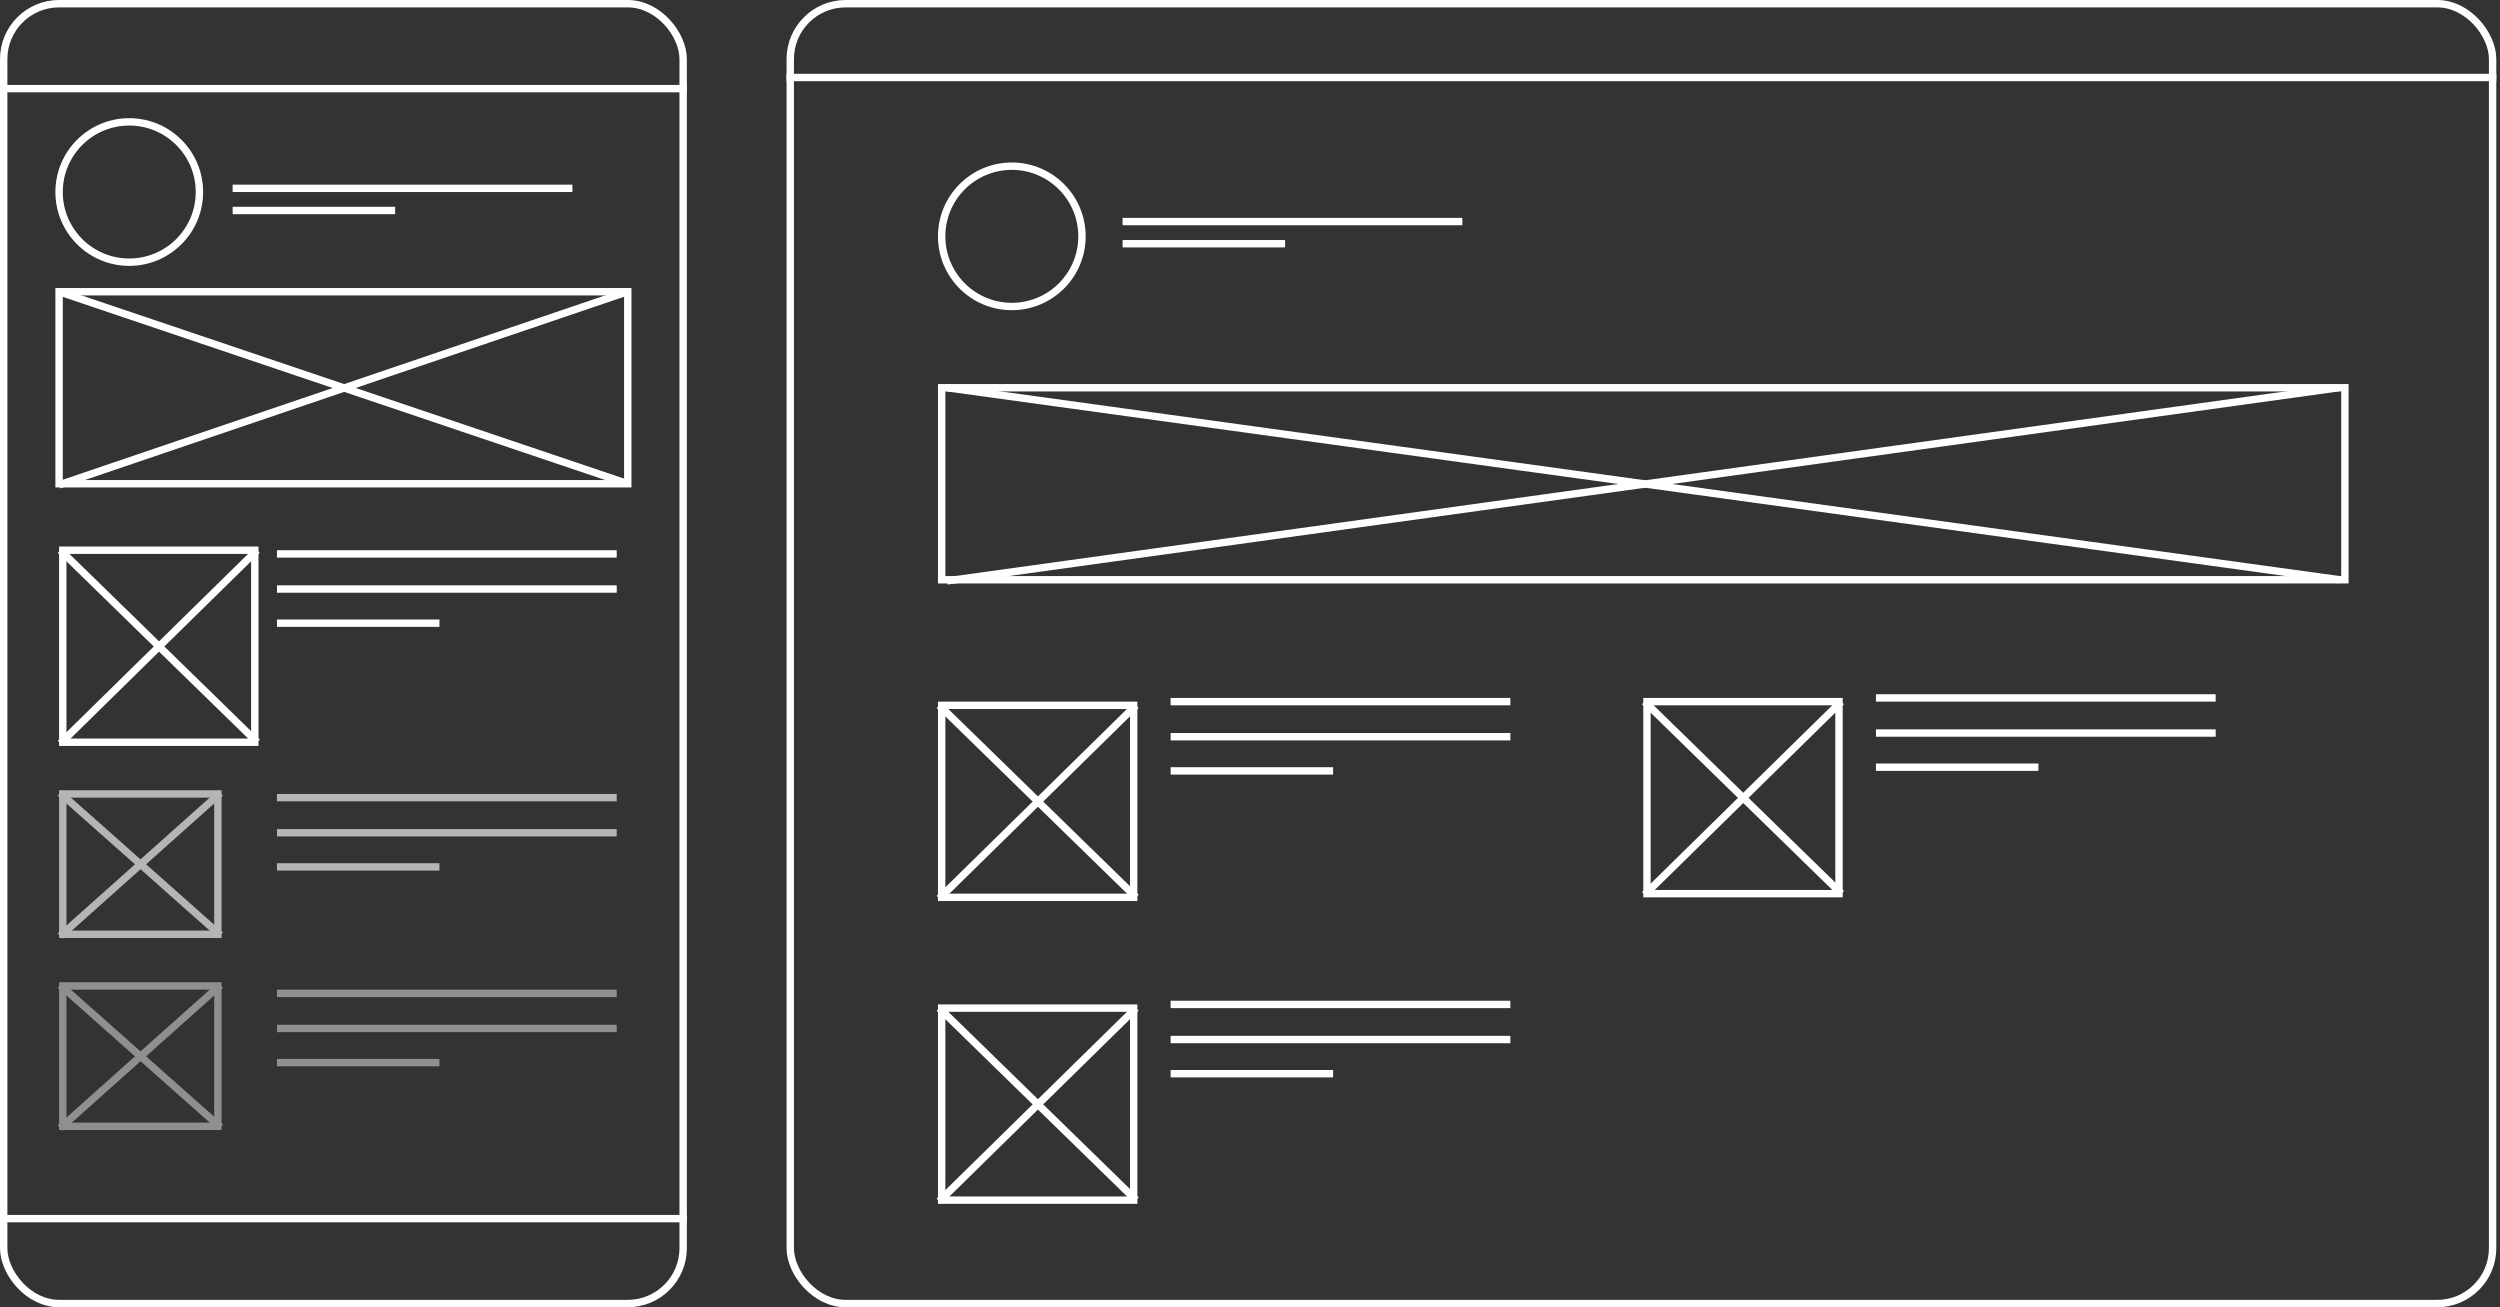 <svg width="677" height="354" viewBox="0 0 677 354" fill="none" xmlns="http://www.w3.org/2000/svg">
<rect x="0" y="0" width="677" height="354" fill="#333333" stroke="none"/>
<rect x="1" y="1" width="184" height="352" rx="15" stroke="white" stroke-width="2"/>
<line y1="24" x2="186.011" y2="24" stroke="white" stroke-width="2"/>
<line y1="330" x2="186.011" y2="330" stroke="white" stroke-width="2"/>
<rect x="16" y="79" width="154" height="52" stroke="white" stroke-width="2"/>
<path d="M16 79L170 131" stroke="white" stroke-width="2"/>
<path d="M169.895 79L15.999 131.308" stroke="white" stroke-width="2"/>
<rect x="17" y="149" width="52" height="52" stroke="white" stroke-width="2"/>
<path d="M16.348 149L69.655 201" stroke="white" stroke-width="2"/>
<path d="M69.617 149L16.346 201.308" stroke="white" stroke-width="2"/>
<rect x="17" y="215" width="42" height="38" stroke="#B5B5B5" stroke-width="2"/>
<path d="M16.281 214.741L59.717 253.26" stroke="#B5B5B5" stroke-width="2"/>
<path d="M59.688 214.741L16.281 253.488" stroke="#B5B5B5" stroke-width="2"/>
<rect x="17" y="267" width="42" height="38" stroke="#8F8F8F" stroke-width="2"/>
<path d="M16.281 266.741L59.717 305.26" stroke="#8F8F8F" stroke-width="2"/>
<path d="M59.688 266.741L16.281 305.488" stroke="#8F8F8F" stroke-width="2"/>
<line x1="75" y1="150" x2="167.005" y2="150" stroke="white" stroke-width="2"/>
<line x1="75.004" y1="159.506" x2="167.009" y2="159.506" stroke="white" stroke-width="2"/>
<line x1="75.004" y1="168.758" x2="119.004" y2="168.758" stroke="white" stroke-width="2"/>
<line x1="63" y1="51" x2="155.005" y2="51" stroke="white" stroke-width="2"/>
<line x1="63.004" y1="57" x2="107.004" y2="57" stroke="white" stroke-width="2"/>
<line x1="75" y1="216" x2="167.005" y2="216" stroke="#B5B5B5" stroke-width="2"/>
<line x1="75.004" y1="225.506" x2="167.009" y2="225.506" stroke="#B5B5B5" stroke-width="2"/>
<line x1="75.004" y1="234.758" x2="119.004" y2="234.758" stroke="#B5B5B5" stroke-width="2"/>
<line x1="75" y1="269" x2="167.005" y2="269" stroke="#8F8F8F" stroke-width="2"/>
<line x1="75.004" y1="278.506" x2="167.009" y2="278.506" stroke="#8F8F8F" stroke-width="2"/>
<line x1="75.004" y1="287.758" x2="119.004" y2="287.758" stroke="#8F8F8F" stroke-width="2"/>
<circle cx="35" cy="52" r="19" stroke="white" stroke-width="2"/>
<circle cx="274" cy="64" r="19" stroke="white" stroke-width="2"/>
<rect x="214" y="1" width="461" height="352" rx="15" stroke="white" stroke-width="2"/>
<line x1="212.996" y1="20.986" x2="676" y2="20.986" stroke="white" stroke-width="2"/>
<line x1="304" y1="60" x2="396.005" y2="60" stroke="white" stroke-width="2"/>
<line x1="304.004" y1="66" x2="348.004" y2="66" stroke="white" stroke-width="2"/>
<rect x="255" y="105" width="380" height="52" stroke="white" stroke-width="2"/>
<path d="M256.449 105L633.552 157" stroke="white" stroke-width="2"/>
<path d="M633.297 105L256.45 157.308" stroke="white" stroke-width="2"/>
<rect x="255" y="191" width="52" height="52" stroke="white" stroke-width="2"/>
<path d="M254.348 191L307.655 243" stroke="white" stroke-width="2"/>
<path d="M307.617 191L254.346 243.308" stroke="white" stroke-width="2"/>
<rect x="446" y="190" width="52" height="52" stroke="white" stroke-width="2"/>
<path d="M445.348 190L498.655 242" stroke="white" stroke-width="2"/>
<path d="M498.617 190L445.346 242.308" stroke="white" stroke-width="2"/>
<rect x="255" y="273" width="52" height="52" stroke="white" stroke-width="2"/>
<path d="M254.348 273L307.655 325" stroke="white" stroke-width="2"/>
<path d="M307.617 273L254.346 325.308" stroke="white" stroke-width="2"/>
<line x1="317" y1="190" x2="409.005" y2="190" stroke="white" stroke-width="2"/>
<line x1="317.004" y1="199.506" x2="409.009" y2="199.506" stroke="white" stroke-width="2"/>
<line x1="317.004" y1="208.758" x2="361.004" y2="208.758" stroke="white" stroke-width="2"/>
<line x1="508" y1="189" x2="600.005" y2="189" stroke="white" stroke-width="2"/>
<line x1="508.004" y1="198.506" x2="600.009" y2="198.506" stroke="white" stroke-width="2"/>
<line x1="508.004" y1="207.758" x2="552.004" y2="207.758" stroke="white" stroke-width="2"/>
<line x1="317" y1="272" x2="409.005" y2="272" stroke="white" stroke-width="2"/>
<line x1="317.004" y1="281.506" x2="409.009" y2="281.506" stroke="white" stroke-width="2"/>
<line x1="317.004" y1="290.758" x2="361.004" y2="290.758" stroke="white" stroke-width="2"/>
</svg>
